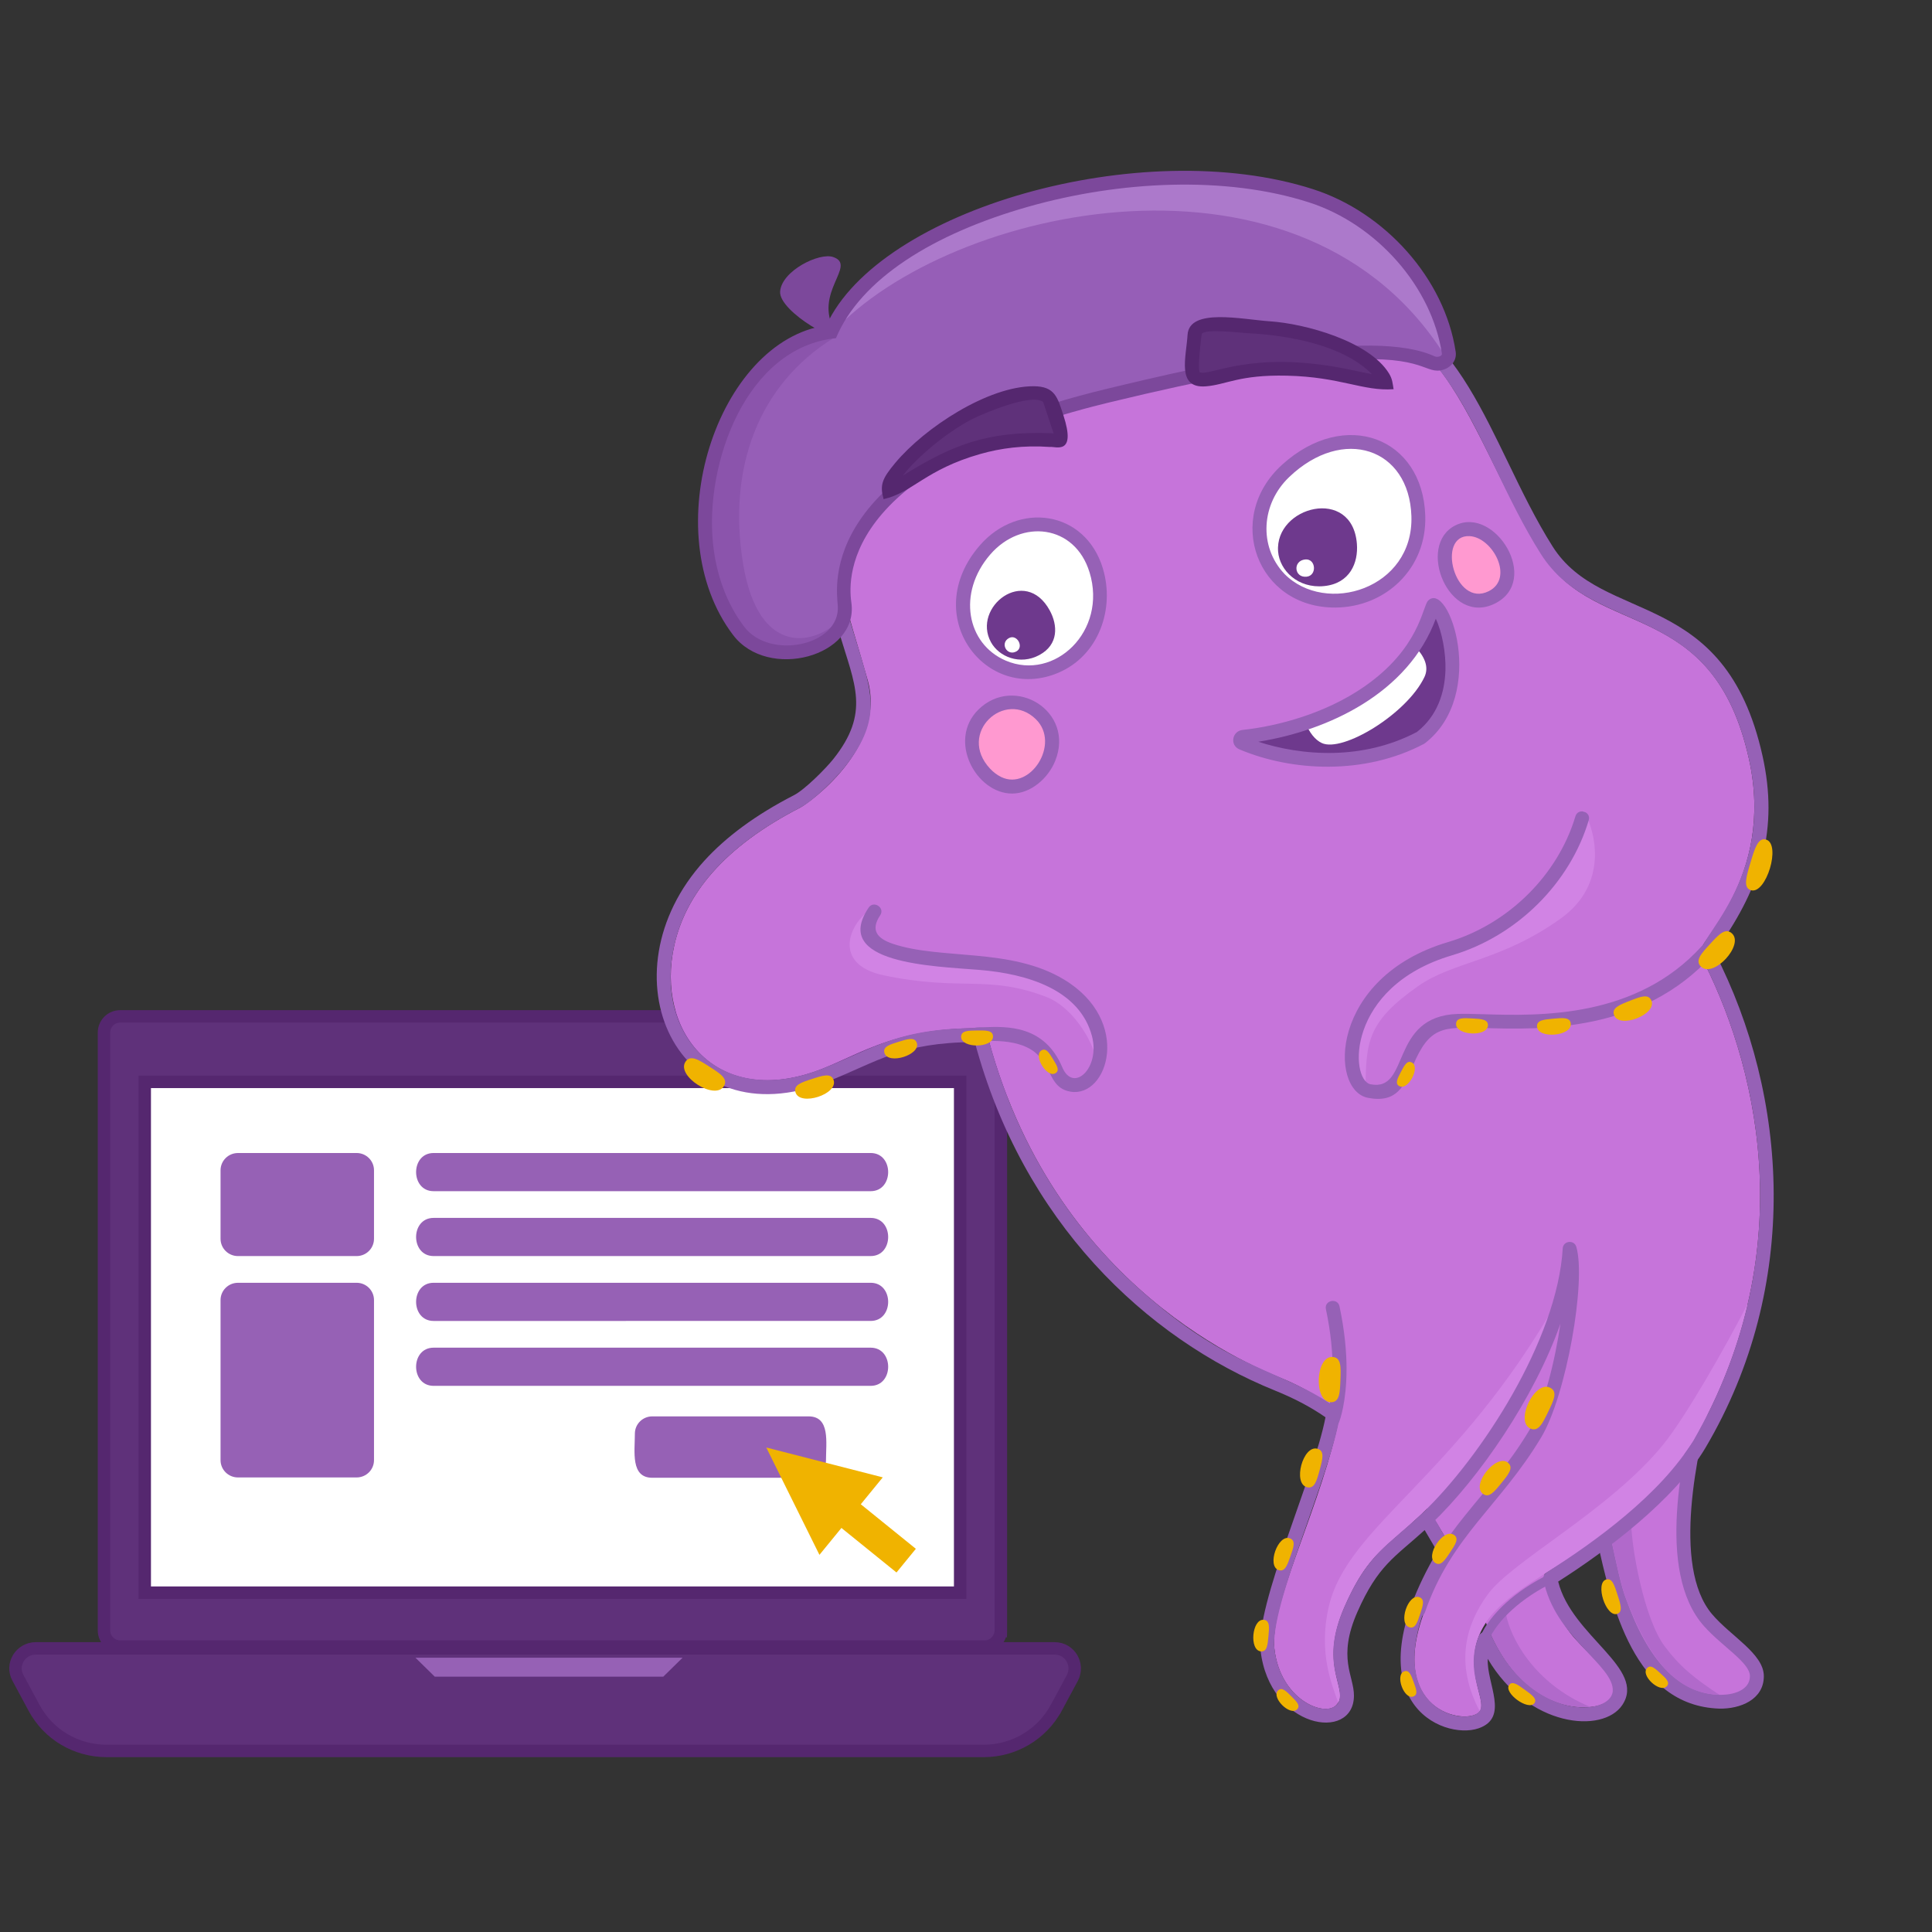 <svg width="141" height="141" viewBox="0 0 141 141" fill="none" xmlns="http://www.w3.org/2000/svg">
<rect x="0" y="0" width="141" height="141" fill="#333333" stroke="none"/>
<g clip-path="url(#clip0)">
<g clip-path="url(#clip1)">
<path fill-rule="evenodd" clip-rule="evenodd" d="M123.597 119.341L123.595 119.342C124.461 120.315 126.829 122.082 126.642 122.426C126.549 122.597 122.44 124.226 119.657 116.429C119.134 114.947 118.863 113.427 118.527 111.89C117.076 105.255 114.61 95.443 107.612 92.616L106.847 94.485C112.902 96.931 115.198 106.175 116.542 112.319C117.604 117.176 119.259 124.488 125.473 124.697C126.99 124.731 128.727 124.049 128.727 122.328C128.727 120.69 126.304 119.408 124.946 117.802C121.973 114.284 123.912 105.818 124.92 101.986L122.955 101.476C121.729 106.135 119.719 115.004 123.595 119.341L123.597 119.34V119.341ZM81.525 69.9L82.516 69.676L82.528 69.741L81.525 69.9ZM122.955 101.476C123.669 98.765 125.313 94.685 124.262 91.45L126.194 90.83C127.45 94.695 125.717 98.959 124.92 101.987L122.955 101.476ZM124.262 91.45C121.022 81.491 100.42 66.943 94.005 62.684L95.133 61.007C102.1 65.632 122.744 80.223 126.194 90.83L124.262 91.45ZM106.848 94.485C103.541 93.148 83.988 91.617 80.523 70.059L82.528 69.741C85.761 89.854 103.514 90.96 107.613 92.616L106.848 94.485ZM80.535 70.123C77.883 58.529 92.436 59.214 95.133 61.007L94.005 62.684C92.844 61.908 80.325 60.094 82.516 69.676L80.535 70.123Z" fill="#9661B6"/>
<path fill-rule="evenodd" clip-rule="evenodd" d="M77.086 124.645L78.268 122.447C78.764 121.495 78.1 120.301 76.965 120.301H2.61C1.508 120.301 0.767 121.473 1.313 122.459L2.487 124.643C3.535 126.595 5.564 127.786 7.782 127.786H71.791C74.013 127.786 76.039 126.573 77.085 124.645H77.086Z" fill="#5F317A"/>
<path fill-rule="evenodd" clip-rule="evenodd" d="M77.086 124.645L78.268 122.447C78.764 121.495 78.1 120.301 76.965 120.301H2.61C1.508 120.301 0.767 121.473 1.313 122.459L2.487 124.643C3.535 126.595 5.564 127.786 7.782 127.786H71.791C74.013 127.786 76.039 126.573 77.085 124.645H77.086Z" stroke="#55276F" stroke-width="0.908" stroke-miterlimit="22.926"/>
<path fill-rule="evenodd" clip-rule="evenodd" d="M73.045 119.039L73.046 118.99V75.356C73.046 74.675 72.492 74.176 71.859 74.176H8.777C8.091 74.176 7.59 74.729 7.59 75.356V118.99C7.59 119.67 8.145 120.17 8.777 120.17H71.859C72.549 120.17 73.004 119.601 73.044 119.039L73.045 119.039Z" fill="#5F317A"/>
<path fill-rule="evenodd" clip-rule="evenodd" d="M73.045 119.039L73.046 118.99V75.356C73.046 74.675 72.492 74.176 71.859 74.176H8.777C8.091 74.176 7.59 74.729 7.59 75.356V118.99C7.59 119.67 8.145 120.17 8.777 120.17H71.859C72.549 120.17 73.004 119.601 73.044 119.039L73.045 119.039Z" stroke="#55276F" stroke-width="0.908" stroke-miterlimit="22.926"/>
<path fill-rule="evenodd" clip-rule="evenodd" d="M70.074 79.637V78.956H10.563V116.235H70.074V79.637Z" fill="white" stroke="#55276F" stroke-width="0.908" stroke-miterlimit="22.926"/>
<path fill-rule="evenodd" clip-rule="evenodd" d="M48.407 122.365H31.729L30.32 120.982H49.816L48.407 122.365Z" fill="#9661B5"/>
<path fill-rule="evenodd" clip-rule="evenodd" d="M17.366 84.148H26.026C26.727 84.148 27.295 84.713 27.295 85.409V90.409C27.295 91.105 26.727 91.67 26.026 91.67H17.366C16.665 91.67 16.096 91.105 16.096 90.409V85.41C16.096 84.713 16.665 84.149 17.366 84.149V84.148Z" fill="#9661B5"/>
<path fill-rule="evenodd" clip-rule="evenodd" d="M17.366 93.619H26.026C26.727 93.619 27.295 94.184 27.295 94.88V106.565C27.295 107.261 26.727 107.826 26.026 107.826H17.366C16.665 107.826 16.096 107.261 16.096 106.565V94.88C16.096 94.184 16.665 93.62 17.366 93.62V93.619Z" fill="#9661B5"/>
<path fill-rule="evenodd" clip-rule="evenodd" d="M31.644 84.148H63.543C65.246 84.148 65.245 86.934 63.543 86.934H31.644C29.942 86.934 29.942 84.148 31.644 84.148Z" fill="#9661B5"/>
<path fill-rule="evenodd" clip-rule="evenodd" d="M31.644 88.884H63.543C65.246 88.884 65.245 91.669 63.543 91.669H31.644C29.942 91.669 29.942 88.884 31.644 88.884Z" fill="#9661B5"/>
<path fill-rule="evenodd" clip-rule="evenodd" d="M31.644 93.619H63.543C65.246 93.619 65.245 96.404 63.543 96.404L31.644 96.405C29.942 96.404 29.942 93.619 31.644 93.619Z" fill="#9661B5"/>
<path fill-rule="evenodd" clip-rule="evenodd" d="M31.644 98.355H63.543C65.246 98.355 65.245 101.141 63.543 101.141H31.644C29.942 101.141 29.942 98.355 31.644 98.355Z" fill="#9661B5"/>
<path fill-rule="evenodd" clip-rule="evenodd" d="M47.603 103.369H59.011C60.607 103.369 60.281 105.28 60.281 106.588C60.281 107.284 59.712 107.849 59.011 107.849H47.603C46.008 107.849 46.334 105.938 46.334 104.63C46.334 103.934 46.902 103.369 47.603 103.369H47.603Z" fill="#9661B5"/>
<path fill-rule="evenodd" clip-rule="evenodd" d="M55.922 105.64L64.425 107.82L59.804 113.475L55.922 105.64Z" fill="#F0B300"/>
<path fill-rule="evenodd" clip-rule="evenodd" d="M61.082 111.248L62.495 109.519L66.84 113.034L65.427 114.763L61.082 111.248Z" fill="#F0B300"/>
<path fill-rule="evenodd" clip-rule="evenodd" d="M124.357 118.673C125.689 120.171 127.712 121.337 127.712 122.327C127.712 123.318 126.548 123.764 125.294 123.679C122.426 123.483 120.253 121.135 118.658 116.645C117.296 113.25 116.031 97.106 107.231 93.55C103.529 92.054 84.875 90.736 81.526 69.899C79.096 59.276 92.663 60.579 94.569 61.845C97.861 64.03 121.611 80.017 125.228 91.139C126.418 94.797 124.487 99.645 123.938 101.73C122.793 106.082 120.817 114.694 124.357 118.673L124.357 118.673Z" fill="#C674DA"/>
<path fill-rule="evenodd" clip-rule="evenodd" d="M114.936 119.579C116.268 121.077 117.821 122.244 117.821 123.234C117.821 124.224 116.658 124.671 115.403 124.585C112.535 124.39 109.891 122.509 108.297 118.018C106.936 114.624 102.262 104.115 93.462 100.559C89.759 99.062 74.514 92.109 71.165 71.272C68.735 60.649 82.302 61.952 84.209 63.219C87.5 65.404 113.322 89.207 114.397 92.513C115.586 96.171 113.655 101.019 113.107 103.104C111.962 107.456 111.396 115.601 114.936 119.579Z" fill="#C674DA"/>
<path fill-rule="evenodd" clip-rule="evenodd" d="M63.327 49.644C60.562 39.834 56.594 31.415 70.494 29.244C74.26 28.656 76.712 28.844 80.329 27.901C83.947 26.957 91.357 23.987 91.357 23.987C105.356 19.136 106.372 30.683 112.628 40.56C116.504 46.682 124.996 43.524 127.636 55.371C129.596 64.163 123.668 68.896 124.046 69.611C128.057 77.2 131.737 90.954 123.587 105.155C117.673 114.023 110.029 114.782 108.024 119.181C106.783 121.904 108.473 123.954 108.024 124.846C107.456 125.976 101.315 125.228 103.826 117.964C105.8 112.254 108.974 109.764 112.048 104.638C114.067 101.271 114.644 96.758 114.067 94.777C113.274 98.405 110.244 103.133 108.024 105.856C101.944 113.31 100.5 111.864 98.129 117.247C96.109 121.832 98.634 123.404 97.48 124.483C96.606 125.3 93.426 124.03 93.008 120.327C92.655 117.199 95.974 110.828 97.48 104.638C99.571 96.041 94.511 90.232 91.349 86.349C87.566 81.704 83.204 76.221 75.223 75.287C66.504 74.266 63.338 76.679 60.032 77.992C52.284 81.069 47.792 75.244 49.216 68.966C50.049 65.29 52.786 61.822 58.41 58.934C59.004 58.629 64.718 54.581 63.327 49.644V49.644Z" fill="#C674DA"/>
<path fill-rule="evenodd" clip-rule="evenodd" d="M116.072 124.579C113.165 124.846 110.202 122.799 108.547 118.681L109.914 117.82C110.204 119.386 111.841 122.826 116.072 124.579Z" fill="#B169CB"/>
<path fill-rule="evenodd" clip-rule="evenodd" d="M125.485 123.689C122.392 123.616 120.358 121.143 118.658 116.646C118.237 115.531 117.795 113.271 117.41 111.533L119.048 111.081C119.048 112.895 119.98 118.134 121.494 120.156C122.574 121.599 123.617 122.462 125.486 123.689L125.485 123.689Z" fill="#B169CB"/>
<path d="M108.335 119.577C109.007 118.037 110.808 116.336 113.297 115.144" stroke="#9661B6" stroke-width="0.673" stroke-miterlimit="22.926"/>
<path fill-rule="evenodd" clip-rule="evenodd" d="M104.55 44.262C102.64 50.777 95.366 53.273 90.738 53.772C90.483 53.799 90.416 54.128 90.652 54.227C93.338 55.359 98.733 56.463 103.684 53.846C107.755 50.706 105.371 44.181 104.647 44.16C104.595 44.158 104.565 44.212 104.55 44.262Z" fill="#6E398D" stroke="#9661B6" stroke-width="0.673" stroke-miterlimit="22.926"/>
<path fill-rule="evenodd" clip-rule="evenodd" d="M115.462 59.717C114.245 63.803 110.747 67.776 105.818 69.239C98.021 71.551 97.715 78.553 99.659 79.532C99.687 76.045 99.772 74.591 103.484 71.976C106.087 70.142 109.501 70.185 113.898 67.038C117.375 64.55 116.493 60.788 115.59 59.154L115.462 59.717V59.717Z" fill="#D183E4"/>
<path fill-rule="evenodd" clip-rule="evenodd" d="M103.223 47.138C101.347 50 98.267 51.769 95.279 52.771C95.568 53.467 95.967 53.993 96.467 54.228C97.986 54.939 102.678 52.105 103.958 49.409C104.321 48.644 103.932 47.856 103.223 47.138Z" fill="white"/>
<path fill-rule="evenodd" clip-rule="evenodd" d="M73.864 57.41C72.385 57.41 70.951 55.817 70.951 54.134C70.951 50.357 76.776 50.357 76.776 54.134C76.776 55.817 75.341 57.41 73.864 57.41Z" fill="#FF99D0"/>
<path d="M73.864 57.915C71.238 57.915 69.124 54.032 71.408 51.784C74.027 49.207 78.486 51.904 77.004 55.547C76.495 56.798 75.233 57.915 73.864 57.915ZM73.066 56.706C75.181 57.74 77.416 54.279 75.605 52.497C73.337 50.266 69.824 53.503 72.261 56.102C72.495 56.351 72.772 56.562 73.066 56.706H73.066Z" fill="#9661B6"/>
<path d="M104.788 45.152C102.771 50.602 96.931 53.319 91.834 54.133C93.304 54.618 95.268 55.009 97.419 54.946C99.341 54.89 101.41 54.469 103.404 53.425C104.917 52.24 105.442 50.523 105.49 48.911C105.527 47.656 105.256 46.173 104.787 45.152H104.788ZM99.525 50.139C103.615 47.323 103.809 44.262 104.221 43.841C105.74 42.286 108.598 50.683 103.993 54.244L103.921 54.29C99.595 56.572 94.311 56.316 90.456 54.691C89.735 54.387 89.916 53.355 90.684 53.272C93.276 52.992 96.718 52.072 99.525 50.139Z" fill="#9661B6"/>
<path fill-rule="evenodd" clip-rule="evenodd" d="M63.816 66.521C61.828 69.483 66.37 69.859 71.53 70.283C76.311 70.676 79.373 72.439 80.183 75.485C80.409 76.337 80.346 77.109 80.115 77.726C79.732 75.651 78.069 73.419 76.407 72.775C72.079 71.097 70.182 72.379 64.478 71.176C60.692 70.376 61.969 67.32 63.626 66.333L63.852 66.323L63.816 66.521V66.521Z" fill="#D183E4"/>
<path d="M63.393 66.243C63.761 65.69 64.606 66.248 64.238 66.799C63.516 67.875 64.004 68.49 65.155 68.878C68.669 70.065 73.751 69.141 77.64 71.479C82.659 74.496 80.856 80.137 78.124 79.671C75.731 79.263 77.532 75.761 71.83 75.974C71.431 75.989 70.745 76.1 70.745 75.486C70.745 74.892 71.41 74.983 71.794 74.969C73.494 74.905 76.222 74.803 77.528 77.894C78.334 79.801 80.312 77.943 79.693 75.614C78.799 72.254 75.034 71.077 71.487 70.786C68.123 70.51 60.648 70.334 63.393 66.243Z" fill="#9661B6"/>
<path d="M114.976 59.575C115.164 58.94 116.137 59.224 115.948 59.859C114.593 64.424 110.734 68.307 105.963 69.722C98.237 72.012 98.487 78.834 100.032 79.133C102.954 79.699 101.372 74.159 106.392 73.998C106.914 73.981 107.555 74 108.294 74.021C112.337 74.139 119.404 74.345 124.199 69.047C124.645 68.554 125.4 69.227 124.953 69.72C119.845 75.364 112.48 75.149 108.266 75.026C105.249 74.938 104.324 74.93 103.118 77.766C102.492 79.241 101.944 80.53 99.837 80.122C96.96 79.565 97.063 71.309 105.673 68.756C110.119 67.438 113.71 63.824 114.976 59.575H114.976Z" fill="#9661B6"/>
<path fill-rule="evenodd" clip-rule="evenodd" d="M120.525 73.034C120.923 74.037 118.201 75.1 117.804 74.097C117.591 73.56 118.204 73.331 118.955 73.037C119.707 72.743 120.313 72.497 120.525 73.034V73.034Z" fill="#F0B300"/>
<path fill-rule="evenodd" clip-rule="evenodd" d="M114.639 74.712C114.721 75.62 112.259 75.84 112.176 74.933C112.132 74.448 112.684 74.406 113.364 74.345C114.044 74.283 114.595 74.227 114.639 74.712Z" fill="#F0B300"/>
<path fill-rule="evenodd" clip-rule="evenodd" d="M108.59 74.843C108.542 75.699 106.219 75.571 106.267 74.715C106.292 74.258 106.812 74.293 107.454 74.329C108.095 74.364 108.616 74.386 108.59 74.843Z" fill="#F0B300"/>
<path fill-rule="evenodd" clip-rule="evenodd" d="M102.129 79.269C102.775 79.604 103.682 77.875 103.036 77.541C102.691 77.362 102.493 77.752 102.242 78.229C101.992 78.707 101.784 79.091 102.129 79.27V79.269Z" fill="#F0B300"/>
<path fill-rule="evenodd" clip-rule="evenodd" d="M113.448 96.8C111.119 102.92 106.057 108.538 102.147 111.926C100.465 113.384 99.438 114.273 98.129 117.247C96.246 121.522 98.314 123.18 97.665 124.257C97.232 123.025 96.189 120.63 96.978 117.247C98.367 111.301 106.336 107.838 113.699 94.86L113.449 96.8H113.448Z" fill="#D183E4"/>
<path fill-rule="evenodd" clip-rule="evenodd" d="M127.556 95.142C126.803 98.402 125.531 101.765 123.587 105.154C120.265 110.136 116.397 112.558 113.289 114.505C109.036 117.169 106.71 118.851 107.898 123.397C108.059 124.011 108.208 124.579 107.998 124.889C106.124 121.36 107.009 118.515 108.584 116.355C110.362 113.916 117.491 110.218 121.387 105.422C123.003 103.434 125.877 98.404 127.556 95.142H127.556Z" fill="#D183E4"/>
<path d="M103.999 117.657C103.782 118.284 102.822 117.957 103.039 117.33C105.039 111.538 108.594 109.413 111.613 104.379C112.714 102.543 113.489 99.275 113.883 96.601C111.977 102.023 107.956 107.88 104.453 111.223C103.972 111.682 103.27 110.956 103.75 110.497C108.116 106.331 113.662 97.765 114.05 91.109C114.083 90.549 114.885 90.457 115.042 90.997C115.777 93.517 114.306 101.854 112.481 104.896C109.461 109.932 105.92 112.099 103.999 117.657ZM97.715 103.811C97.418 104.402 96.513 103.953 96.81 103.361C96.868 103.246 97.26 102.098 97.26 99.935H97.258C97.258 98.747 97.135 97.276 96.766 95.543C96.63 94.896 97.622 94.689 97.758 95.339C98.145 97.156 98.274 98.695 98.274 99.936H98.272C98.272 102.301 97.787 103.668 97.716 103.811H97.715Z" fill="#9661B6"/>
<path fill-rule="evenodd" clip-rule="evenodd" d="M97.238 99.033C96.001 98.986 95.873 102.289 97.112 102.336C97.773 102.362 97.792 101.622 97.827 100.71C97.862 99.798 97.9 99.058 97.239 99.034L97.238 99.033Z" fill="#F0B300"/>
<path fill-rule="evenodd" clip-rule="evenodd" d="M113.12 101.271C112.003 100.737 110.56 103.717 111.677 104.251C112.273 104.536 112.587 103.865 112.986 103.042C113.384 102.219 113.716 101.557 113.12 101.271H113.12Z" fill="#F0B300"/>
<path fill-rule="evenodd" clip-rule="evenodd" d="M110.048 106.748C109.203 106.071 107.367 108.332 108.212 109.009C108.663 109.371 109.068 108.859 109.575 108.235C110.082 107.61 110.499 107.109 110.048 106.748Z" fill="#F0B300"/>
<path d="M90.884 24.174L90.881 24.166C87.503 25.441 83.636 27.04 80.33 27.902C74.952 29.305 68.073 28.464 63.565 31.633C58.506 35.189 61.148 42.319 62.781 47.747C63.689 50.758 64.271 52.691 61.614 56.026C60.935 56.877 59.343 58.458 58.41 58.936C53.922 61.24 50.242 64.442 49.217 68.966C47.734 75.507 52.52 80.974 60.03 77.99C63.904 76.451 65.642 74.993 71.54 75.041C71.782 75.043 71.983 75.212 72.033 75.437C74.309 84.24 78.803 90.171 83.16 94.076C89.918 100.131 93.632 99.91 97.599 102.8C97.76 102.918 97.831 103.111 97.8 103.294C97.003 107.943 92.657 117.203 93.01 120.327C93.496 124.627 97.782 125.754 97.794 123.754C97.802 122.555 96.495 120.95 98.126 117.246C99.829 113.378 101.203 112.869 103.731 110.509C104.356 109.926 104.867 111.163 105.233 111.782C105.612 112.421 106.15 113.105 105.915 113.498C99.071 124.893 107.417 126.258 108.032 124.792C108.423 123.859 106.877 122.027 107.919 119.42C108.087 118.998 108.674 119.002 108.855 119.396C111.747 125.67 117.574 125.256 117.7 123.419C117.829 121.546 113.439 119.477 112.642 115.28C112.602 115.07 112.699 114.866 112.87 114.758C116.41 112.524 121.142 109.096 123.584 105.153C127.037 99.135 128.367 93.201 128.447 87.785C128.556 80.478 126.393 74.104 124.107 69.736C123.548 68.668 129.624 64.302 127.634 55.371C124.995 43.529 116.391 46.647 112.45 40.424C111.205 38.458 110.167 36.311 109.148 34.204C105.634 26.936 102.362 20.171 91.379 23.981C91.222 24.049 91.044 24.111 90.884 24.174ZM88.423 24.023L91.012 23.033L91.013 23.035L91.022 23.031C102.882 18.907 106.346 26.071 110.068 33.768C111.071 35.844 112.095 37.96 113.313 39.884C116.978 45.671 125.869 42.77 128.629 55.153C129.82 60.497 128.531 64.671 125.43 69.081C125.333 69.22 125.227 69.368 125.14 69.51C130.532 80.003 131.452 93.841 124.471 105.655C122.203 109.493 117.14 113.25 113.718 115.425C114.707 119.423 120.179 121.763 118.398 124.433C116.978 126.56 111.517 126.059 108.579 121.063C108.478 122.856 110.186 125.353 107.903 126.137C105.305 127.028 98.471 124.188 104.892 113.23L103.975 111.668C101.769 113.666 100.562 114.243 99.061 117.652C97.578 121.019 98.822 122.296 98.813 123.759C98.791 127.179 92.64 126.148 91.996 120.439C91.616 117.07 95.858 107.968 96.737 103.434C95.61 102.65 94.364 102.016 93.078 101.496C83.588 97.66 74.64 89.118 71.143 76.052C65.793 76.073 64.076 77.474 60.41 78.93C49.37 83.316 43.86 71.09 51.416 62.804C52.986 61.084 55.129 59.48 57.942 58.036C58.733 57.63 60.25 56.107 60.815 55.399C63.525 51.998 62.371 49.947 61.274 46.261C59.687 40.938 57.759 34.475 62.977 30.808C67.794 27.422 74.661 28.333 80.07 26.922C82.656 26.248 85.671 25.085 88.423 24.022V24.023Z" fill="#9661B6"/>
<path fill-rule="evenodd" clip-rule="evenodd" d="M126.398 68.12C127.313 68.95 125.069 71.391 124.155 70.561C123.666 70.118 124.175 69.578 124.795 68.904C125.414 68.23 125.91 67.676 126.398 68.12Z" fill="#F0B300"/>
<path fill-rule="evenodd" clip-rule="evenodd" d="M127.786 64.969C128.898 65.299 130.006 61.606 128.894 61.276C128.3 61.1 128.06 61.93 127.754 62.95C127.449 63.97 127.192 64.793 127.786 64.969Z" fill="#F0B300"/>
<path fill-rule="evenodd" clip-rule="evenodd" d="M110.143 122.967C109.713 123.552 111.55 124.885 111.98 124.3C112.21 123.988 111.795 123.694 111.288 123.326C110.781 122.958 110.373 122.655 110.143 122.967Z" fill="#F0B300"/>
<path fill-rule="evenodd" clip-rule="evenodd" d="M102.48 121.979C101.795 122.224 102.459 124.058 103.145 123.813C103.511 123.682 103.357 123.274 103.173 122.767C102.99 122.261 102.847 121.848 102.48 121.979Z" fill="#F0B300"/>
<path fill-rule="evenodd" clip-rule="evenodd" d="M106.105 112.013C105.34 111.51 103.974 113.557 104.739 114.06C105.148 114.329 105.448 113.867 105.825 113.302C106.202 112.737 106.514 112.282 106.105 112.013Z" fill="#F0B300"/>
<path fill-rule="evenodd" clip-rule="evenodd" d="M103.576 116.562C102.756 116.293 102.026 118.487 102.846 118.756C103.284 118.9 103.441 118.406 103.642 117.801C103.844 117.194 104.014 116.706 103.576 116.562Z" fill="#F0B300"/>
<path fill-rule="evenodd" clip-rule="evenodd" d="M96.14 105.731C95.092 105.45 94.331 108.256 95.379 108.536C95.939 108.686 96.101 108.055 96.311 107.281C96.521 106.506 96.7 105.88 96.14 105.73L96.14 105.731Z" fill="#F0B300"/>
<path fill-rule="evenodd" clip-rule="evenodd" d="M94.128 112.266C93.261 111.965 92.445 114.283 93.311 114.584C93.775 114.745 93.951 114.223 94.176 113.583C94.401 112.944 94.591 112.427 94.128 112.266H94.128Z" fill="#F0B300"/>
<path fill-rule="evenodd" clip-rule="evenodd" d="M92.226 118.217C91.366 118.139 91.155 120.441 92.016 120.519C92.475 120.56 92.515 120.044 92.573 119.409C92.632 118.773 92.685 118.258 92.226 118.217Z" fill="#F0B300"/>
<path fill-rule="evenodd" clip-rule="evenodd" d="M93.274 123.374C92.759 123.886 94.147 125.264 94.662 124.752C94.937 124.479 94.623 124.175 94.239 123.794C93.856 123.413 93.549 123.1 93.274 123.373V123.374Z" fill="#F0B300"/>
<path fill-rule="evenodd" clip-rule="evenodd" d="M117.214 115.277C116.391 115.537 117.198 118.044 118.021 117.783C118.461 117.643 118.273 117.084 118.05 116.392C117.828 115.7 117.654 115.137 117.214 115.277Z" fill="#F0B300"/>
<path fill-rule="evenodd" clip-rule="evenodd" d="M120.202 121.744C119.708 122.276 121.15 123.597 121.645 123.065C121.909 122.781 121.581 122.489 121.183 122.125C120.784 121.759 120.466 121.459 120.202 121.744H120.202Z" fill="#F0B300"/>
<path fill-rule="evenodd" clip-rule="evenodd" d="M50.022 77.496C49.351 78.531 52.15 80.32 52.82 79.286C53.178 78.733 52.547 78.341 51.774 77.846C51.001 77.352 50.38 76.943 50.021 77.496H50.022Z" fill="#F0B300"/>
<path fill-rule="evenodd" clip-rule="evenodd" d="M58.059 79.73C58.395 80.756 61.176 79.857 60.84 78.832C60.661 78.284 60.041 78.493 59.273 78.741C58.505 78.989 57.88 79.182 58.059 79.73Z" fill="#F0B300"/>
<path fill-rule="evenodd" clip-rule="evenodd" d="M64.551 76.854C64.823 77.724 67.184 76.992 66.911 76.123C66.765 75.658 66.239 75.828 65.587 76.03C64.935 76.232 64.404 76.389 64.551 76.854Z" fill="#F0B300"/>
<path fill-rule="evenodd" clip-rule="evenodd" d="M70.145 75.674C70.157 76.531 72.483 76.501 72.472 75.643C72.466 75.185 71.945 75.199 71.303 75.207C70.66 75.215 70.139 75.215 70.145 75.674Z" fill="#F0B300"/>
<path fill-rule="evenodd" clip-rule="evenodd" d="M77.031 78.323C76.41 78.7 75.386 77.038 76.008 76.66C76.34 76.458 76.564 76.834 76.847 77.293C77.129 77.752 77.363 78.121 77.031 78.323H77.031Z" fill="#F0B300"/>
<path fill-rule="evenodd" clip-rule="evenodd" d="M93.378 42.236C96.716 45.617 103.698 43.423 103.512 37.653C103.341 32.35 98.16 30.438 93.914 34.286C91.246 36.704 91.46 40.293 93.378 42.236Z" fill="white"/>
<path d="M93.739 41.883C96.759 44.942 103.177 42.977 103.006 37.668C102.846 32.703 98.02 31.061 94.089 34.813C92.034 36.774 91.85 39.886 93.739 41.883ZM97.483 44.34C91.711 44.389 89.315 37.772 93.573 33.913C98.169 29.748 103.834 31.932 104.018 37.637C104.142 41.503 101.114 44.308 97.483 44.34Z" fill="#9661B6"/>
<path fill-rule="evenodd" clip-rule="evenodd" d="M96.628 42.774C94.729 42.962 93.388 41.633 93.278 40.255C93.016 36.952 98.693 35.469 99.028 39.687C99.137 41.065 98.527 42.586 96.628 42.774V42.774Z" fill="#6E398D"/>
<path fill-rule="evenodd" clip-rule="evenodd" d="M95.354 42.089C94.439 42.179 94.338 40.92 95.255 40.83C96.04 40.752 96.138 42.011 95.354 42.089Z" fill="white"/>
<path fill-rule="evenodd" clip-rule="evenodd" d="M73.204 48.676C75.428 49.625 78.538 48.743 79.772 45.889C80.896 43.288 80.043 39.73 77.603 38.69C74.59 37.406 71.899 39.289 70.715 42.027C69.482 44.881 70.98 47.728 73.204 48.676Z" fill="white"/>
<path d="M73.404 48.214C76.961 49.729 80.829 46.069 79.517 41.768H79.515C78.451 38.278 74.543 37.837 72.269 40.468C69.845 43.272 70.55 46.996 73.404 48.214V48.214ZM77.243 49.097C71.931 51.351 67.067 44.939 71.5 39.813C74.305 36.568 79.192 37.228 80.487 41.476L80.485 41.477C81.382 44.42 80.194 47.845 77.243 49.096V49.097Z" fill="#9661B6"/>
<path fill-rule="evenodd" clip-rule="evenodd" d="M75.854 47.805C74.436 48.569 72.905 47.935 72.32 46.864C70.922 44.305 74.818 41.266 76.612 44.551C77.197 45.622 77.272 47.041 75.854 47.804V47.805Z" fill="#6E398D"/>
<path fill-rule="evenodd" clip-rule="evenodd" d="M74.172 47.544C73.489 47.912 72.954 46.934 73.638 46.566C74.224 46.25 74.758 47.227 74.172 47.544Z" fill="white"/>
<path fill-rule="evenodd" clip-rule="evenodd" d="M106.441 38.794C108.726 37.649 111.655 42.203 108.881 43.593C106.11 44.983 104.155 39.94 106.441 38.794Z" fill="#FF99D0"/>
<path d="M106.214 38.344C109.099 36.897 112.481 42.353 109.109 44.043C105.733 45.735 103.332 39.789 106.214 38.344ZM107.25 39.128C104.799 39.014 106.157 44.395 108.653 43.144C110.536 42.201 108.93 39.206 107.25 39.128Z" fill="#9661B6"/>
<path fill-rule="evenodd" clip-rule="evenodd" d="M95.71 14.293C100.813 15.936 104.99 20.657 105.753 25.749C105.843 26.351 105.068 26.72 104.512 26.466C101.569 25.12 95.367 25.365 80.822 28.889C59.169 34.135 61.67 43.736 61.67 44.224C61.67 47.862 55.958 48.72 53.926 46.043C48.338 38.682 52.983 24.991 60.674 24.212C64.128 15.895 83.263 10.286 95.71 14.293H95.71Z" fill="#965EB7" stroke="#7C489B" stroke-width="0.673" stroke-miterlimit="22.926"/>
<path fill-rule="evenodd" clip-rule="evenodd" d="M61.65 44.891C61.412 48.333 55.902 49.097 53.914 46.478C48.327 39.117 52.971 25.426 60.663 24.646C60.663 24.643 60.665 24.641 60.666 24.638L60.88 24.641C55.302 28.082 53.101 34.218 54.228 41.126C55.365 48.093 59.624 47.195 61.65 44.891Z" fill="#8B54AC"/>
<path fill-rule="evenodd" clip-rule="evenodd" d="M105.618 26.232C105.725 26.102 105.781 25.937 105.753 25.75C104.991 20.658 100.814 15.936 95.711 14.293C83.28 10.291 64.178 15.88 60.688 24.18C60.711 24.21 60.734 24.241 60.758 24.272C69.254 15.008 95.296 9.271 105.618 26.233V26.232Z" fill="#AC79CB"/>
<path d="M95.848 13.814C101.05 15.489 105.435 20.308 106.238 25.677C106.343 26.381 105.785 26.935 105.102 27.035C103.908 27.211 103.669 25.761 97.044 26.352C93.334 26.683 88.172 27.622 80.923 29.378C60.825 34.247 61.969 42.754 62.138 44.013C62.659 47.904 56.055 49.708 53.503 46.346C47.781 38.807 52.35 24.883 60.308 23.747C62.236 19.534 67.974 16.039 74.794 14.108C81.622 12.175 89.565 11.791 95.847 13.813L95.848 13.814ZM101.974 19.075C100.252 17.111 98.005 15.566 95.538 14.772C89.454 12.813 81.729 13.194 75.072 15.078C68.125 17.044 62.8 20.364 61.009 24.681C54.441 25.345 51.437 33.832 52.034 39.646C52.261 41.867 52.987 43.992 54.312 45.739C56.184 48.205 61.326 47.117 61.144 44.223C61.062 42.902 59.4 33.557 80.685 28.4C88.433 26.523 100.098 23.889 104.707 26.008C104.909 26.101 105.258 25.988 105.234 25.822C104.869 23.381 103.682 21.023 101.974 19.074V19.075Z" fill="#7C489B"/>
<path fill-rule="evenodd" clip-rule="evenodd" d="M76.666 32.119C77.354 32.179 77.536 32.313 77.368 31.38C77.281 30.904 77.07 30.217 76.664 29.239C76.049 27.755 71.732 29.639 70.773 30.115C69.378 30.809 64.46 34.411 64.846 35.833C66.062 35.561 69.971 31.633 76.666 32.119L76.666 32.119Z" fill="#5F317A"/>
<path d="M76.71 31.616C76.769 31.621 76.836 31.627 76.896 31.635L76.131 29.339C75.292 28.672 71.777 30.177 71 30.563C69.38 31.369 67.04 33.207 65.897 34.703C69.465 32.5 71.991 31.444 76.703 31.615H76.711L76.71 31.616ZM76.628 32.62H76.623C74.687 32.48 73.001 32.718 71.552 33.13C67.537 34.27 66.602 35.955 64.484 36.428C64.202 35.389 64.366 34.947 65.335 33.786C67.502 31.19 72.13 28.18 75.434 28.188C76.996 28.191 77.183 29.015 77.603 30.292C78.581 33.272 77.018 32.56 76.628 32.62H76.628Z" fill="#55276F"/>
<path fill-rule="evenodd" clip-rule="evenodd" d="M87.174 24.472C87.245 23.265 89.867 23.699 91.056 23.814C94.151 24.114 96.088 24.212 98.744 25.689C99.632 26.183 100.978 27.141 101.114 27.942C99.733 28.038 94.748 25.886 88.816 27.529C86.322 28.22 87.036 26.795 87.174 24.472Z" fill="#5F317A"/>
<path d="M86.669 24.442C86.787 22.441 90.659 23.316 92.686 23.45C95.262 23.622 99.923 24.903 101.365 27.245C101.623 27.664 101.629 27.95 101.706 28.405C99.457 28.564 97.859 27.507 93.914 27.417C90.443 27.337 89.498 28.078 88.002 28.196C85.848 28.365 86.571 26.075 86.669 24.442V24.442ZM87.707 24.365C87.706 24.366 87.375 26.77 87.556 27.171C88.388 27.46 91.251 25.559 98.144 26.899L100.129 27.312C98.021 25.165 93.978 24.458 91.017 24.315C90.631 24.297 87.944 23.97 87.707 24.365Z" fill="#55276F"/>
<path fill-rule="evenodd" clip-rule="evenodd" d="M56.934 21.273C56.818 22.774 61.667 25.446 60.92 24.136C59.328 21.342 62.579 19.372 60.81 18.759C59.795 18.408 57.051 19.757 56.934 21.273Z" fill="#7C489B"/>
</g>
</g>
<defs>
<clipPath id="clip0">
<rect width="140" height="140" fill="white" transform="translate(0.445 0.467)"/>
</clipPath>
<clipPath id="clip1">
<rect width="129" height="116" fill="white" transform="translate(0.445 12.467)"/>
</clipPath>
</defs>
</svg>
